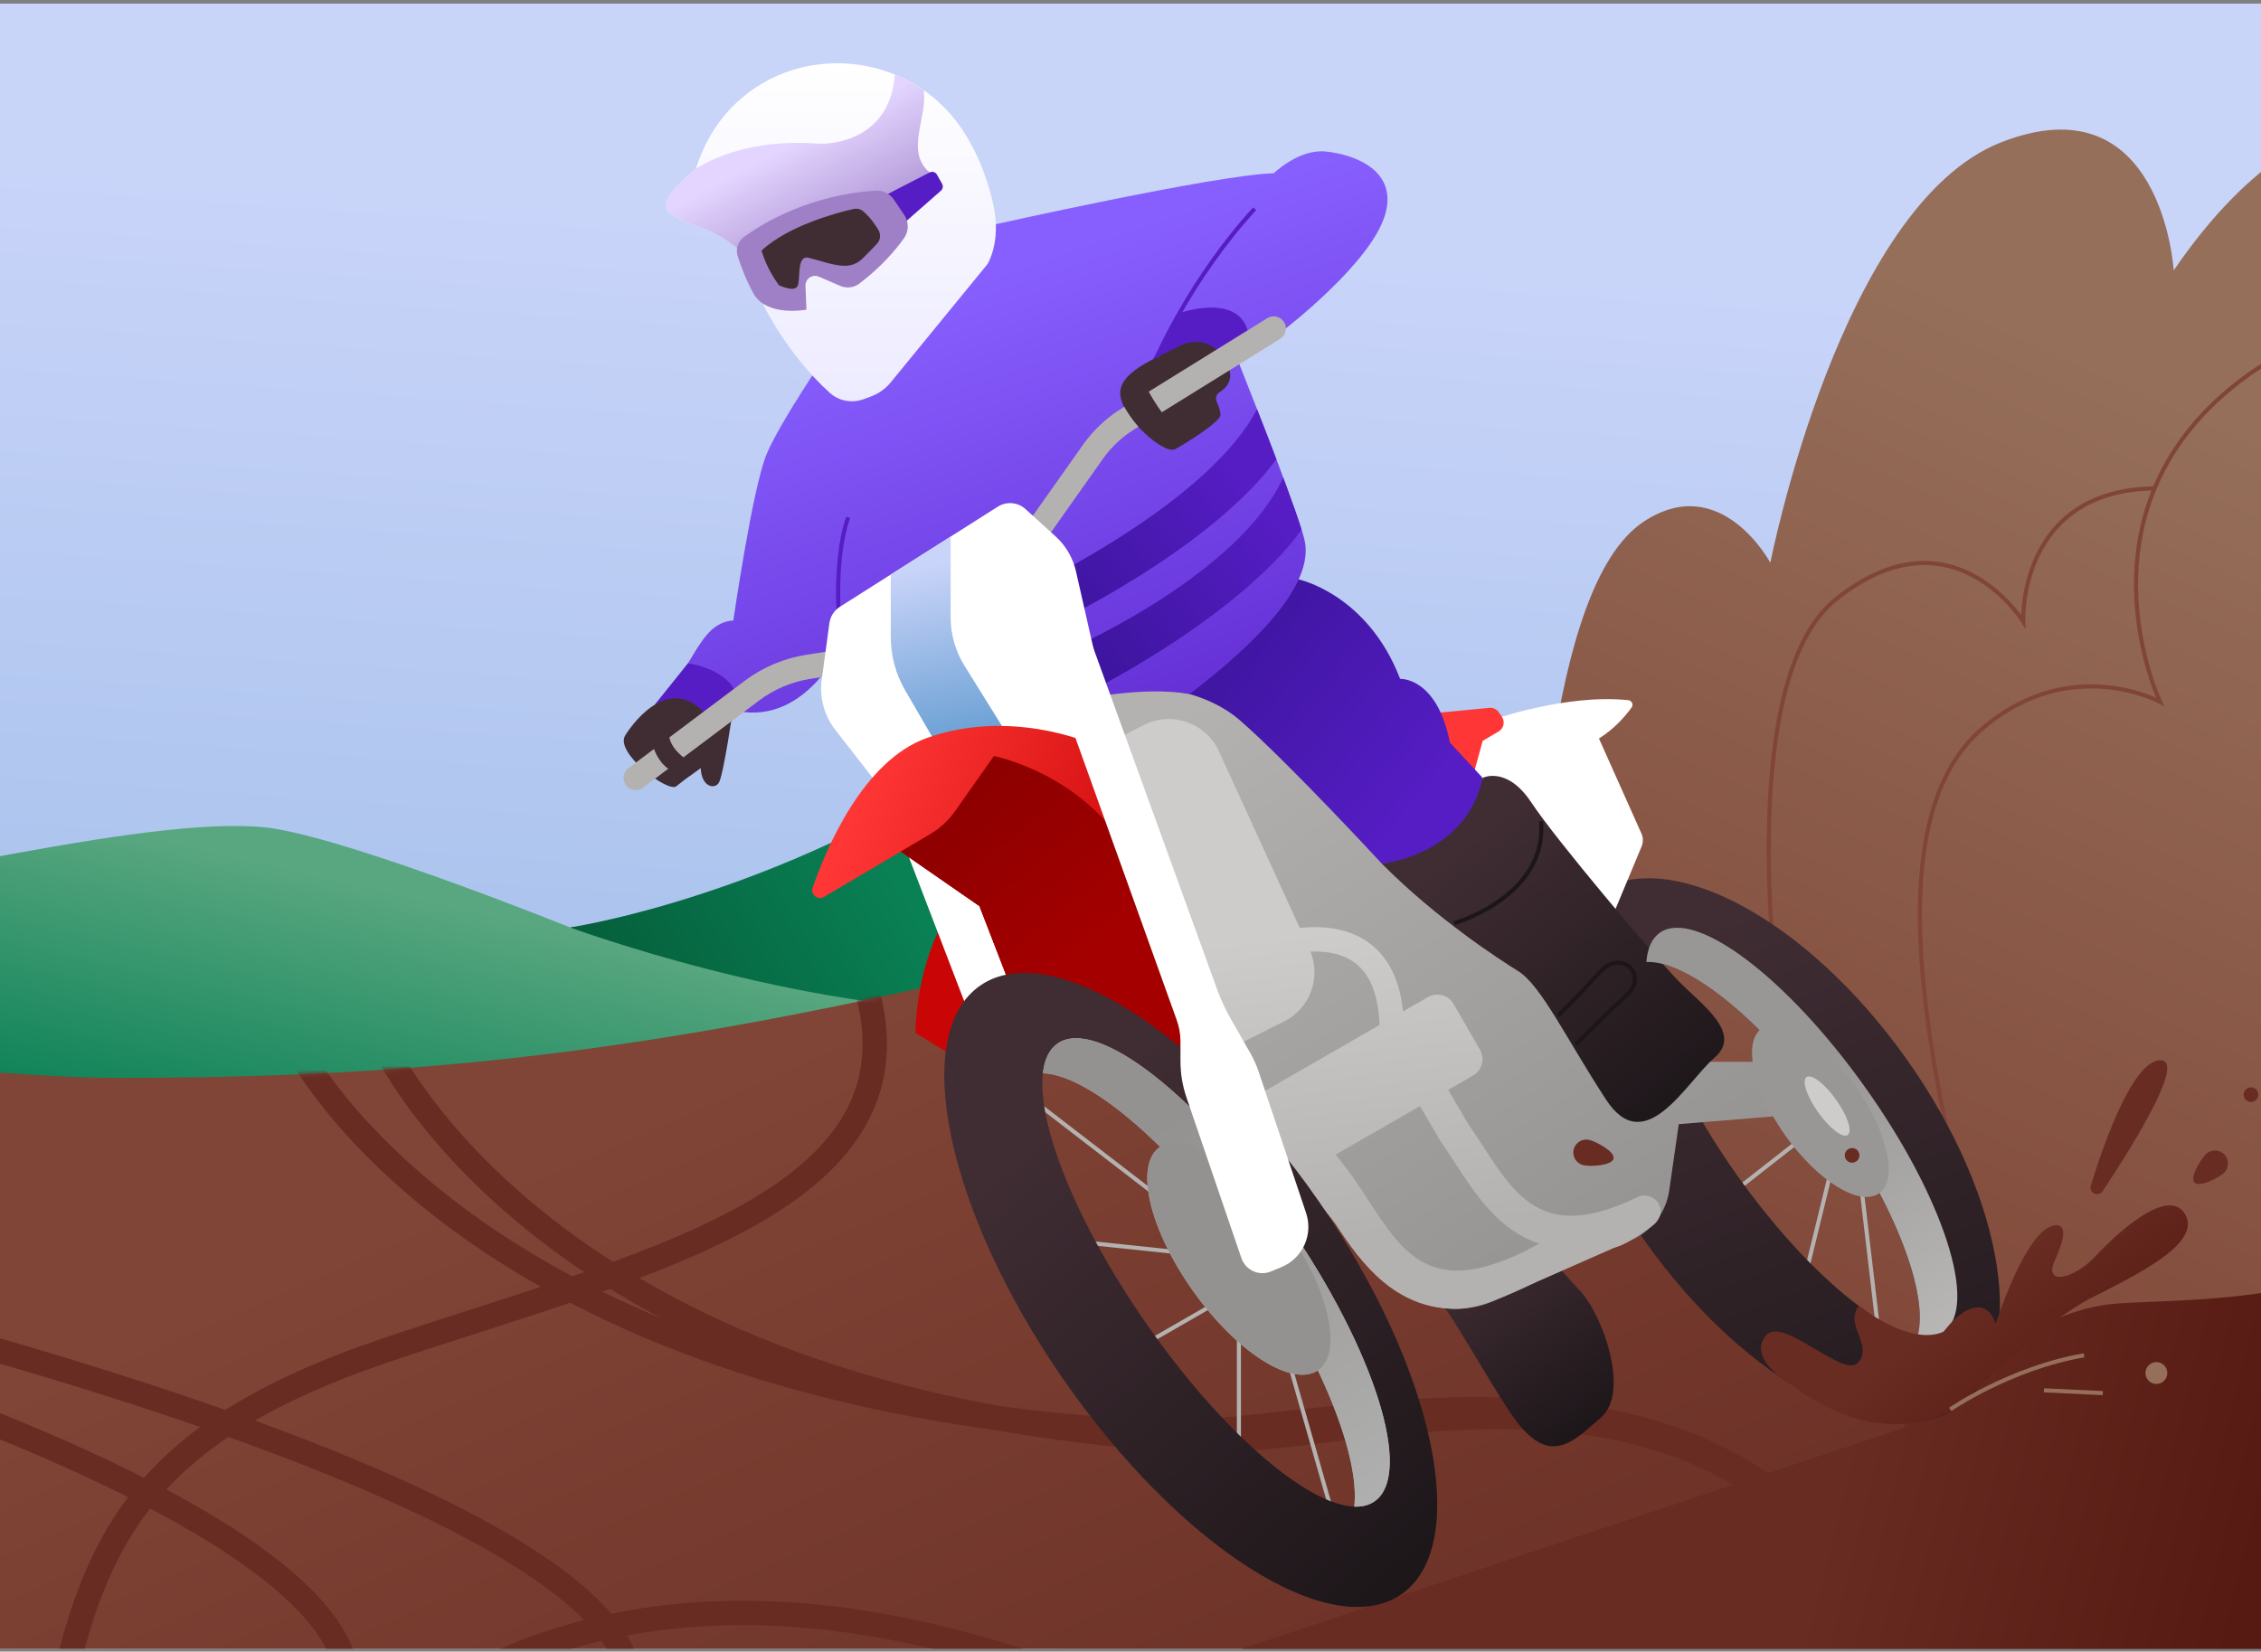 <svg fill="none" height="396" viewBox="0 0 542 396" width="542" xmlns="http://www.w3.org/2000/svg" xmlns:xlink="http://www.w3.org/1999/xlink"><rect x="0" y="0" width="542" height="396" fill="#808080" stroke="none"/><linearGradient id="a"><stop offset="0" stop-color="#c9d4f9"></stop><stop offset="1" stop-color="#3080bd"></stop></linearGradient><linearGradient id="b" gradientUnits="userSpaceOnUse" x1="-289.495" x2="-352.666" xlink:href="#a" y1="19.365" y2="928.237"></linearGradient><linearGradient id="c" gradientUnits="userSpaceOnUse" x1="129.888" x2="114.196" y1="221.74" y2="290.106"><stop offset="0" stop-color="#59a780"></stop><stop offset="1" stop-color="#0a8055"></stop></linearGradient><linearGradient id="d" gradientUnits="userSpaceOnUse" x1="212.265" x2="97.714" y1="206.821" y2="274.308"><stop offset="0" stop-color="#0a8055"></stop><stop offset="1" stop-color="#004425"></stop></linearGradient><linearGradient id="e" gradientUnits="userSpaceOnUse" x1="219.865" x2="322.997" y1="237.395" y2="471.075"><stop offset="0" stop-color="#804536"></stop><stop offset="1" stop-color="#682c23"></stop></linearGradient><linearGradient id="f"><stop offset="0" stop-color="#682c23"></stop><stop offset="1" stop-color="#561a12"></stop></linearGradient><linearGradient id="g" gradientUnits="userSpaceOnUse" x1="441.968" x2="540.725" xlink:href="#f" y1="347.381" y2="372.381"></linearGradient><linearGradient id="h" gradientUnits="userSpaceOnUse" x1="519.617" x2="413.247" y1="94.151" y2="327.226"><stop offset="0" stop-color="#956f5a"></stop><stop offset="1" stop-color="#804536"></stop></linearGradient><linearGradient id="i"><stop offset="0" stop-color="#402d34"></stop><stop offset="1" stop-color="#1c1619"></stop></linearGradient><linearGradient id="j" gradientUnits="userSpaceOnUse" x1="413.216" x2="472.554" xlink:href="#i" y1="219.247" y2="375.486"></linearGradient><linearGradient id="k" gradientUnits="userSpaceOnUse" x1="347.389" x2="376.295" xlink:href="#i" y1="303.691" y2="346.772"></linearGradient><linearGradient id="l" gradientUnits="userSpaceOnUse" x1="289.375" x2="381.415" y1="166.743" y2="313.813"><stop offset="0" stop-color="#b4b2b0"></stop><stop offset="1" stop-color="#949290"></stop></linearGradient><linearGradient id="m"><stop offset="0" stop-color="#561dc5"></stop><stop offset="1" stop-color="#3b149b"></stop></linearGradient><linearGradient id="n" gradientUnits="userSpaceOnUse" x1="341.026" x2="284.633" xlink:href="#m" y1="195.42" y2="148.979"></linearGradient><linearGradient id="o" gradientUnits="userSpaceOnUse" x1="350.893" x2="403.016" xlink:href="#i" y1="202.167" y2="268.994"></linearGradient><linearGradient id="p" gradientUnits="userSpaceOnUse" x1="328.815" x2="336.932" y1="221.956" y2="295.112"><stop offset="0" stop-color="#cecccb"></stop><stop offset="1" stop-color="#b4b2b0"></stop></linearGradient><linearGradient id="q" gradientUnits="userSpaceOnUse" x1="225.212" x2="276.926" y1="69.64" y2="220.473"><stop offset="0" stop-color="#885fff"></stop><stop offset="1" stop-color="#561dc5"></stop></linearGradient><linearGradient id="r" gradientUnits="userSpaceOnUse" x1="296.282" x2="248.599" xlink:href="#m" y1="109.393" y2="148.525"></linearGradient><linearGradient id="s" gradientUnits="userSpaceOnUse" x1="306.841" x2="258.187" xlink:href="#m" y1="122.335" y2="161.163"></linearGradient><linearGradient id="t" gradientUnits="userSpaceOnUse" x1="221.582" x2="235.293" xlink:href="#a" y1="135.814" y2="202.982"></linearGradient><linearGradient id="u" gradientUnits="userSpaceOnUse" x1="203.743" x2="279.732" y1="196.419" y2="224.502"><stop offset="0" stop-color="#ff3636"></stop><stop offset="1" stop-color="#c90505"></stop></linearGradient><linearGradient id="v" gradientUnits="userSpaceOnUse" x1="261.937" x2="231.812" y1="229.993" y2="192.104"><stop offset="0" stop-color="#a50000"></stop><stop offset="1" stop-color="#8e0000"></stop></linearGradient><linearGradient id="w" gradientUnits="userSpaceOnUse" x1="199.16" x2="199.16" y1="15.17" y2="96.213"><stop offset="0" stop-color="#fff"></stop><stop offset="1" stop-color="#edebff"></stop></linearGradient><linearGradient id="x" gradientUnits="userSpaceOnUse" x1="188.497" x2="205.125" y1="35.117" y2="66.064"><stop offset="0" stop-color="#e3d5ff"></stop><stop offset="1" stop-color="#9f80c6"></stop></linearGradient><linearGradient id="y" gradientUnits="userSpaceOnUse" x1="251.642" x2="344.531" xlink:href="#i" y1="269.175" y2="376.654"></linearGradient><linearGradient id="z" gradientUnits="userSpaceOnUse" x1="338.468" x2="272.727" y1="373.778" y2="273.406"><stop offset="0" stop-color="#b4b4b4"></stop><stop offset="1" stop-color="#949290"></stop></linearGradient><linearGradient id="A" gradientUnits="userSpaceOnUse" x1="427.101" x2="500.473" y1="260.493" y2="366.148"><stop offset="0" stop-color="#999795"></stop><stop offset="1" stop-color="#d1d1d1"></stop></linearGradient><linearGradient id="B" gradientUnits="userSpaceOnUse" x1="448.24" x2="475.021" xlink:href="#f" y1="330.2" y2="362.338"></linearGradient><clipPath id="C"><path d="m0 .864h542v394.484h-542z"></path></clipPath><mask id="D" height="234" maskUnits="userSpaceOnUse" width="1568" x="-977" y="219"><path d="m590.021 242.486v182.88c0 14.86-12.049 26.91-26.909 26.91h-1512.414c-14.86 0-26.91-12.05-26.91-26.91v-166.92s374.998-12.582 495.653-30.45 435.686 30.45 508.13 30.45c72.445 0 131.261-5.62 230.761-30.45s331.699 14.5 331.699 14.5z" fill="url(#e)"></path></mask><g clip-path="url(#C)"><path d="m0 0h542v394.484h-542z" fill="#f5e1d0" transform="translate(0 .864)"></path><path d="m520.293-56.484h-1395.173c-40.758 0-73.799 12.318-73.799 27.512v456.11c0 15.194 33.041 27.512 73.799 27.512h1395.173c40.758 0 73.799-12.318 73.799-27.512v-456.11c0-15.194-33.041-27.512-73.799-27.512z" fill="url(#b)"></path><path d="m-90.29 222.366c65.72-11.077 130.681-28.05 156.571-23.6 20.82 3.58 70.37 23.6 70.37 23.6s67.741-7.65 106.521-25.67l32.78 54.08-166.611 39.33-448.482-45.588s183.131-11.076 248.851-22.152z" fill="url(#c)"></path><path d="m238.936 242.476c-47.87 0-102.28-20.11-102.28-20.11s59.54-8.88 113.16-51.2l18.35 65.72-29.22 5.59z" fill="url(#d)"></path><path d="m590.021 242.486v182.88c0 14.86-12.049 26.91-26.909 26.91h-1512.414c-14.86 0-26.91-12.05-26.91-26.91v-166.92s374.998-12.582 495.653-30.45 435.686 30.45 508.13 30.45c72.445 0 131.261-5.62 230.761-30.45s331.699 14.5 331.699 14.5z" fill="url(#e)"></path><g mask="url(#D)" stroke="#682c23" stroke-miterlimit="10" stroke-width="5.85"><path d="m12.542 417.015c8.58-46.82 20.07-73.07 80.26-93.39 60.2-20.31 128.11-34.99 115.33-85.06"></path><path d="m82.147 397.117c-16.72-46.82-200.792-99.261-318.084-119.581-117.311-20.31-249.646-34.99-224.741-85.06"></path><path d="m149.563 397.117c-18.995-46.82-228.117-99.261-361.369-119.581-133.275-20.31-283.619-34.99-255.326-85.06"></path><path d="m70.79 250.435s41.13 84.47 205.16 92.96c38.1 1.97 121.52-27.62 168.45 33.09"></path><path d="m91.929 250.435s38.803 86.242 193.552 94.91c35.944 2.011 114.644-28.199 158.919 33.784"></path><path d="m54.481 462.346s52.69-126.76 221.48-52.04"></path></g><path d="m590.016 242.486v182.88c0 14.86-12.05 26.91-26.91 26.91h-436.09l329.15-109.85 38.45-54.42 95.41-45.52z" fill="url(#g)"></path><path d="m469.716 336.016s13.87-22.01 38.49-23.53c24.62-1.51 80.01.89 85.88-46.18v-234.15s-35.53-22.15-73.01 32.67c0 0-2.77-45.8-41.37-30.7s-55.32 100.81-55.32 100.81-11.8-22.07-30.31-9.9c-23.92 15.71-25.23 92.66-28.37 115.6-4.1 29.96 33.01 54.26 33.01 54.26l58.36 44.41z" fill="url(#h)"></path><path d="m472.586 298.486c-6.98-33.49-25.31-100.14 2.72-123.9 21.14-17.93 42.5-6.31 42.5-6.31s-22.31-46.96 20.87-78.2c17.79-12.87 37.91-13.8 55.41-10.45" stroke="#804536" stroke-miterlimit="10" stroke-width=".98"></path><path d="m425.946 236.506s-9.66-73.58 14.04-92.72c27.84-22.48 45.01 5.22 45.01 5.22s-1.35-31.43 31.5-31.92" stroke="#804536" stroke-miterlimit="10" stroke-width=".98"></path><path d="m516.917 331.825c1.447 0 2.62-1.173 2.62-2.62s-1.173-2.62-2.62-2.62-2.62 1.173-2.62 2.62 1.173 2.62 2.62 2.62z" fill="#956f5a"></path><path d="m539.607 264.216c.972 0 1.76-.788 1.76-1.76s-.788-1.76-1.76-1.76-1.76.788-1.76 1.76.788 1.76 1.76 1.76z" fill="#682c23"></path><path d="m489.956 333.355 14.12.66" stroke="#956f5a" stroke-miterlimit="10" stroke-width=".98"></path><path d="m533.137 281.206c-1.24 1.2-5.89 3.55-7.09 2.32s1.52-5.59 2.75-6.79 3.21-1.17 4.41.07 1.17 3.21-.07 4.41z" fill="#682c23"></path><path d="m410.347 289.876 28.68-22.45 1.08 8.43-8.17 33.43 19.2 17.3-5.58-47.41" stroke="#b4b2b0" stroke-miterlimit="10" stroke-width=".98"></path><path d="m456.856 253.686c-24.15-33.91-57.64-51.45-74.82-39.21s-11.54 49.64 12.6 83.55c24.17 33.88 57.67 51.45 74.85 39.21s11.54-49.64-12.63-83.55zm-40.12 28.58c-14.51-20.36-22.87-40.68-22.07-51.62 10.02-.51 28.46 14.46 44.36 36.77 15.33 21.5 23.42 43.01 20.65 52.87-10.48-1.86-27.76-16.75-42.94-38.03z" fill="url(#j)"></path><path d="m307.956 275.466s20.1 4.33 24.19-14.38c0 0 5.79-2.98 11.69 5.96s29.14 36.39 34.8 42.3c5.65 5.91 12.1 24.51 5.19 30.47-6.91 5.97-12.73 12.81-22.15-1.64s-15.56-27.4-21.05-30.78c-4.16-2.56-19.68-18.78-32.67-31.94z" fill="url(#k)"></path><path d="m300.326 268.996 31.56 36.92c6.47 7.57 17.15 10 26.25 5.97l33.04-14.61c4.83-2.14 8.22-6.61 8.97-11.84l2.28-15.9 43.12-3.55-6.08-11.4h-40.53l-38.49-40.26-68.91-55.27-31.75 6.8 40.53 103.15z" fill="url(#l)"></path><path d="m348.996 186.505 8.15-13.73s18.22-6.51 33.21-4.89c.83.09 1.26 1.06.77 1.74-1.33 1.85-3.97 5.03-7.83 7.44l10.18 22.78c.44.99.46 2.11.04 3.11l-7.84 18.81-36.67-35.26z" fill="#fff"></path><path d="m342.796 171.096 14.2-1.38c.91-.09 1.8.33 2.31 1.08l.71 1.04c.82 1.2.45 2.84-.8 3.57l-3.79 2.22-3.27 11.92-9.37-18.46z" fill="#ff3636"></path><path d="m311.256 138.906s16.53 3.45 24.38 23.87c0 0 8.8-.54 11.94 15.28l7.85 8.45s-.94 19.93-24.19 20.56c0 0-22.06-23.91-33.92-34.29-11.87-10.38-31.65-8.19-31.65-8.19l45.59-25.67z" fill="url(#n)"></path><path d="m331.246 207.066s20.1-1.85 24.19-20.56c0 0 5.79-2.98 11.69 5.96s29.14 36.39 34.8 42.3c5.65 5.91 16.02 12.82 9.11 18.79s-16.65 24.5-26.07 10.05-15.56-27.4-21.05-30.78c-4.16-2.56-19.68-12.6-32.67-25.76z" fill="url(#o)"></path><path d="m397.727 288.846c-.94-1.94-3.27-2.75-5.21-1.81-3.26 1.58-6.18 2.69-8.83 3.41-.03 0-.06.02-.09.03-15.23 4.13-21.14-4.94-28.33-16-1.09-1.68-2.22-3.42-3.39-5.11l-4.72-8.07 5.95-3.42c2.17-1.25 2.91-4.02 1.67-6.18l-6.3-10.95c-1.25-2.17-4.02-2.91-6.18-1.67l-5.96 3.43c-.73-7.06-3.18-12.35-7.35-15.8-5.21-4.31-11.95-4.8-17.41-4.21l-19.39-42.38c-3.12-6.82-11.29-9.67-17.97-6.28l-14.67 7.45 29 73.29 19.29-9.68c6.17-3.1 8.86-10.39 6.3-16.73 3.82-.17 7.99.45 11.13 3.06 3.37 2.8 5.19 7.74 5.42 14.54l-30.56 17.59c-2.17 1.25-2.91 4.02-1.67 6.18l6.3 10.95c1.25 2.17 4.02 2.91 6.18 1.67 0 0 8.19 9.76 9.27 11.42 6.13 9.44 14.3 20.24 28.77 20.24 5.36 0 11.93-2.9 19.58-6.6l18.26-8.02c2.96-.84 4.36-1.93 9.09-5.14 1.78-1.21 2.75-3.27 1.81-5.21zm-32.63 11.37c-22.07 10.65-28.74.39-37.18-12.59-1.12-1.72-2.28-3.51-3.48-5.23l-4.23-5.58 20.19-11.62 4.82 8.25.17.26c1.13 1.62 2.25 3.36 3.34 5.03 4.96 7.63 10.63 16.35 20.26 19.42l-3.9 2.07z" fill="url(#p)"></path><path d="m250.007 265.625 46.98 36.16-43.19-4.549 15.3 28.079 27.89-16.039v51.97l24.25 8.129-15.91-55.569" stroke="#b4b2b0" stroke-miterlimit="10" stroke-width=".98"></path><path d="m331.866 51.986c-3.69 11.37-23.66 26.77-23.66 26.77l-12.22 5.81s2.39 5.93 5.35 13.54c.77 1.95 1.57 4.02 2.39 6.12l2.24 5.86c.55 1.49 1.11 2.99 1.64 4.41.22.53.41 1.06.6 1.59 1.61 4.34 2.96 8.22 3.81 10.89.31 1.01.55 1.88.7 2.51 1.74 7.57-4.34 19.18-27.54 36.92-11.57-1.93-23.83 1.04-35.95 2.58l-47.59-14.17s-8.36 18.72-24.68 15.71l-12.22 3.66-7.78-5.21c9.42-7.93 10.24-19.59 18.84-20.22 0 0 4.63-31.95 8-39.93 3.37-8 15.4-25.5 15.4-25.5l37.76-29.18s54.75-12.29 68.39-12.6c0 0 5.95-5.83 12.39-5.23 6.46.63 17.83 4.31 14.15 15.66z" fill="url(#q)"></path><path d="m273.807 90.675 8.93-15.6s16.26-5.81 16.75 6.88l-10.11 6.69-15.57 2.02z" fill="#561dc5"></path><path d="m176.937 170.525c1.15-9.86-12.03-11.48-12.03-11.48l-7.97 9.94 14.98 9.07z" fill="#561dc5"></path><path d="m305.957 110.085c-3.71 5.3-16.51 20.46-51.14 38.44l-4.02-9.62s39.48-19.34 50.53-40.8c.77 1.95 1.57 4.019 2.39 6.12z" fill="url(#r)"></path><path d="m312.007 126.985c-4 5.69-16.8 20.7-50.39 38.68l-3.43-10.84s39.04-17.46 49.41-40.32c.22.53.41 1.06.6 1.59 1.61 4.34 2.96 8.22 3.81 10.89z" fill="url(#s)"></path><path d="m203.326 124.025c-4.15 11.84-1.7 30.79-1.7 30.79" stroke="#561dc5" stroke-miterlimit="10" stroke-width=".98"></path><path d="m234.757 210.136s-14.38 10.32-15.32 37.51l19.78 12.24 44.87-13.17-49.34-36.58z" fill="#c90505"></path><path d="m246.047 246.345-28.44-73.57-7.89 11.48 26.47 68.95" fill="#fff"></path><path d="m175.786 169.576s-2.36 16.44-3.48 18.13-4.2.85-4.33-3.57c0 0-3.91 2.78-5.86 4.39-1.95 1.6-14.84-8.03-12.24-12.2s11.07-14.45 19.27-5.08l7.8-3.17" fill="#402d34"></path><path d="m199.176 159.045-5.31.82c-4.95.76-9.63 2.73-13.63 5.74l-27.83 20.91" stroke="#b4b2b0" stroke-linecap="round" stroke-miterlimit="10" stroke-width="5.85"></path><path d="m291.646 96.266c-.34-.79-.08-1.72.65-2.18 1.57-.98 3.73-3.09 1.92-6.71-2.67-5.34-7.18-6.77-12.11-4.11-4.93 2.67-14.16 5.95-13.55 11.49.62 5.54 10.51 14.37 13.16 12.93s10.86-6.57 10.86-8.21c0-.89-.48-2.21-.93-3.22z" fill="#402d34"></path><path d="m305.327 78.775-34.97 21.68c-3.28 2.03-6.11 4.7-8.34 7.85l-12.8 18.11" stroke="#b4b2b0" stroke-linecap="round" stroke-miterlimit="10" stroke-width="5.85"></path><path d="m213.836 192.466-13.6-17.47c-2.66-3.42-3.83-7.76-3.25-12.05l1.84-13.55c.22-1.61 1.14-3.04 2.51-3.91l37.85-24c2.09-1.33 4.82-1.09 6.65.58l7.22 6.56c2.48 2.25 4.19 5.22 4.9 8.49l10.02 44.18-54.14 11.18z" fill="#fff"></path><path d="m226.136 181.266-9.14-15.72c-2.27-3.9-3.46-8.32-3.46-12.83v-14.96l14.35-9.1v19.35c0 4.1 1.15 8.12 3.31 11.6l11.16 17.94-16.22 3.71z" fill="url(#t)"></path><path d="m167.967 184.125s-10.82-4.69-6.65-11.35l-5.3 3.38s.44 9.37 9.31 9.89" fill="#402d34"></path><path d="m260.887 178.056s-18.8-8.2-38.69-1.12c-15.25 5.43-24.09 26.4-27.39 35.89-.57 1.65 1.22 3.1 2.72 2.22l18.4-10.86 72.74 50.4-27.79-76.52z" fill="url(#u)"></path><path d="m215.937 204.176 7.05-4.16c2.36-1.39 4.4-3.27 5.97-5.51l9.32-13.22s20.88 4.09 32.1 22.89l18.3 50.4-47.52-20.88-6.36-16.45-18.87-13.07z" fill="#c90505"></path><path d="m215.936 204.176 7.05-4.16c2.36-1.39 4.4-3.27 5.97-5.51l9.32-13.22s20.88 4.09 32.1 22.89l18.3 50.4-47.52-20.88-6.36-16.45-18.87-13.07z" fill="url(#v)"></path><path d="m236.726 63.316-23.18 28.34c-1.3 1.59-3.01 2.8-4.94 3.47l-1.71.63c-2.75.96-5.81.39-7.95-1.54-10.48-9.45-16.07-21.4-16.07-21.4l-4.22-11.66-.31-.27-2.19-1.76c-2.48-2-5.25-3.57-8.27-4.58-3.37-1.13-7.66-2.89-8.22-4.7-.96-2.99 7.13-9.35 7.13-9.35 1.88-5.93 4.7-10.51 7.95-14.05 15.47-16.82 43.18-14.43 55.88 4.55 4.55 6.84 6.65 14.07 7.52 18.22 1.9 8.87-1.42 14.1-1.42 14.1z" fill="url(#w)"></path><path d="m222.866 41.366-11.88 8.68-32.65 10.84-2.19-1.76c-2.48-2-5.25-3.57-8.27-4.58-3.37-1.13-7.66-2.89-8.22-4.7-.96-2.99 7.13-9.35 7.13-9.35 6.13-3.9 16.13-7.04 29.25-6.06 3.65.27 17.38-1.1 18.46-16.55 1.79.43 6.9 3.72 6.9 3.72 1.12 6.35-4.6 14.68 1.47 19.76z" fill="url(#x)"></path><path d="m210.977 47.466 11.88-6.12c.63-.32 1.4-.09 1.74.52l1.25 2.22c.3.54.19 1.22-.28 1.63l-10.88 9.55" fill="#561dc5"></path><path d="m178.306 56.836c4.56-3.32 15.77-10.16 31.73-11.12 1.69-.1 3.3.75 4.25 2.16l2.48 3.67c1.14 1.69 1.13 3.91-.06 5.57-1.94 2.71-5.43 6.91-10.71 10.88-1.3.98-3.03 1.21-4.53.57l-5.16-2.23c-1.56-.67-3.29.51-3.22 2.21l.23 5.69s-9.55 1.87-12.73-3.93c-1.82-3.32-3.05-6.67-3.76-8.93-.53-1.68.07-3.52 1.5-4.56z" fill="#9f80c6"></path><path d="m210.607 55.196c-.79-1.34-2.06-3.18-3.77-4.6-.63-.52-1.48-.66-2.28-.48-3.84.87-15.47 3.91-22.01 9.96.87 2.95 2.3 5.71 4.18 8.32 0 0 3.36 1.64 4.36.36 1-1.27-.36-7.75 2.81-6.93 3.14.81 4.28 1.29 6.28 1.65s4.36.64 6.55-1.45c1.2-1.15 2.53-2.54 3.49-3.57.84-.89.99-2.22.38-3.27z" fill="#402d34"></path><path d="m316.146 288.056c-27.91-40.32-64.24-63.47-81.19-51.74-16.94 11.74-8.07 53.91 19.81 94.2s64.22 63.45 81.16 51.74c16.94-11.74 8.1-53.91-19.78-94.2zm-41.689 28.82c-16.51-23.86-25.831-47.4-24.461-59.55 11.45.41 32.17 18.31 50.17 44.34 16.53 23.86 25.86 47.45 24.46 59.57-11.42-.39-32.149-18.29-50.169-44.36z" fill="url(#y)"></path><path d="m329.477 359.986c-1.33.92-2.96 1.33-4.84 1.25 1.4-12.12-7.93-35.71-24.46-59.57-18-26.03-38.72-43.93-50.17-44.34.36-3.3 1.52-5.76 3.52-7.13 9.4-6.51 34.05 12.8 55.02 43.11 20.99 30.31 30.36 60.17 20.94 66.68z" fill="#b4b2b0"></path><path d="m316.01 328.489c6.045-4.307 2.427-19.755-8.081-34.503-10.509-14.749-23.928-23.214-29.973-18.906-6.046 4.307-2.427 19.755 8.081 34.503 10.508 14.749 23.928 23.214 29.973 18.906z" fill="#b4b2b0"></path><path d="m329.477 359.985c-1.33.92-2.96 1.33-4.84 1.25 1.4-12.12-7.93-35.71-24.46-59.57-18-26.03-38.72-43.93-50.17-44.34.36-3.3 1.52-5.76 3.52-7.13 9.4-6.51 34.05 12.8 55.02 43.11 20.99 30.31 30.36 60.17 20.94 66.68z" fill="url(#z)"></path><path d="m316.01 328.489c6.045-4.307 2.427-19.755-8.081-34.504-10.509-14.748-23.928-23.213-29.973-18.905-6.046 4.307-2.427 19.755 8.081 34.503 10.508 14.749 23.928 23.213 29.973 18.906z" fill="#949290"></path><path d="m253.797 165.766 28.27 78.77c.6 1.66.91 3.41.91 5.18v4.7c0 2.98.49 5.95 1.46 8.77l13.15 38.47c1 2.92 4.25 4.38 7.1 3.19l2.55-1.06c5.04-2.11 7.6-7.76 5.86-12.94l-11.36-33.84c-.52-1.56-1.2-3.07-2.01-4.5l-4.65-8.15c-1.22-2.15-2.28-4.38-3.15-6.69l-30.23-83.38-7.89 11.48z" fill="#fff"></path><path d="m273.806 90.676s3.75 9.39 11.35 14.97l-11.74-2.75s-2.63-2.75-4.33-6.18z" fill="#402d34"></path><path d="m277.267 85.695s8.2-18.95 23.5-35.65" stroke="#561dc5" stroke-miterlimit="10" stroke-width=".98"></path><path d="m465.966 319.286c-1.61 1.16-3.76 1.47-6.29 1.01 2.77-9.86-5.33-31.38-20.65-52.87-15.9-22.31-34.34-37.28-44.36-36.77.24-3.23 1.28-5.61 3.18-6.99 8.39-5.98 30.44 10.58 49.23 36.99 18.82 26.41 27.28 52.65 18.89 58.63z" fill="url(#A)"></path><path d="m450.449 286.11c4.619-3.291 2.061-14.805-5.714-25.717-7.774-10.912-17.822-17.089-22.441-13.798-4.62 3.291-2.062 14.805 5.713 25.717s17.822 17.09 22.442 13.798z" fill="#999795"></path><path d="m442.939 272.131c1.183-.843-.072-4.633-2.802-8.465s-5.903-6.256-7.086-5.413.072 4.633 2.802 8.465c2.731 3.832 5.903 6.256 7.086 5.413z" fill="#cecccb"></path><path d="m379.497 279.356c1.67.42 6.88.13 7.3-1.54s-4.11-4.08-5.78-4.5-3.36.59-3.78 2.26.59 3.36 2.26 3.78z" fill="#682c23"></path><path d="m443.977 278.776c.972 0 1.76-.788 1.76-1.76s-.788-1.76-1.76-1.76-1.76.788-1.76 1.76.788 1.76 1.76 1.76z" fill="#682c23"></path><path d="m348.576 221.356s22.39-6.37 20.85-24.49" stroke="#1c1619" stroke-miterlimit="10" stroke-width=".98"></path><path d="m373.496 243.496s4.87-4.7 10.03-10.42c5.17-5.72 11.68.75 6.47 5.49s-12.22 11.87-12.22 11.87" stroke="#1c1619" stroke-miterlimit="10" stroke-width=".98"></path><path d="m504.047 285.596c-1.02 1.54-3.39.4-2.84-1.36 3.58-11.54 10.14-29.51 16.45-30.02 6.62-.53-5.83 19.64-13.61 31.38z" fill="#682c23"></path><path d="m523.857 291.225c-3.95-6.95-16.1 4.16-21.53 9.95-5.15 5.5-12.11 7.04-9.97 1.54 2.48-5.35 3.29-9.17.36-8.93-5.21.42-10.6 12.76-14.33 23.54-.64-1.82-1.68-3.41-3.37-3.77-4.38-.93-9.06 5.71-9.06 5.71-7.96 3.73-20.41-6.17-20.41-6.17-3.43 4.78 3.4 9.05 0 13.48s-18.25-11.4-22.29-6.29 4.14 10.31 4.14 10.31c12.26 9.51 23.73 13.05 36.13 9.5 4.18-1.2 7.53-3.99 10.05-6.94-.03.12-.05.19-.05.19s16.65-16.46 27.68-22.09 26.58-13.09 22.64-20.04z" fill="url(#B)"></path><path d="m467.507 337.926s14.28-9.89 32.08-12.97" stroke="#956f5a" stroke-miterlimit="10" stroke-width=".98"></path></g></svg>